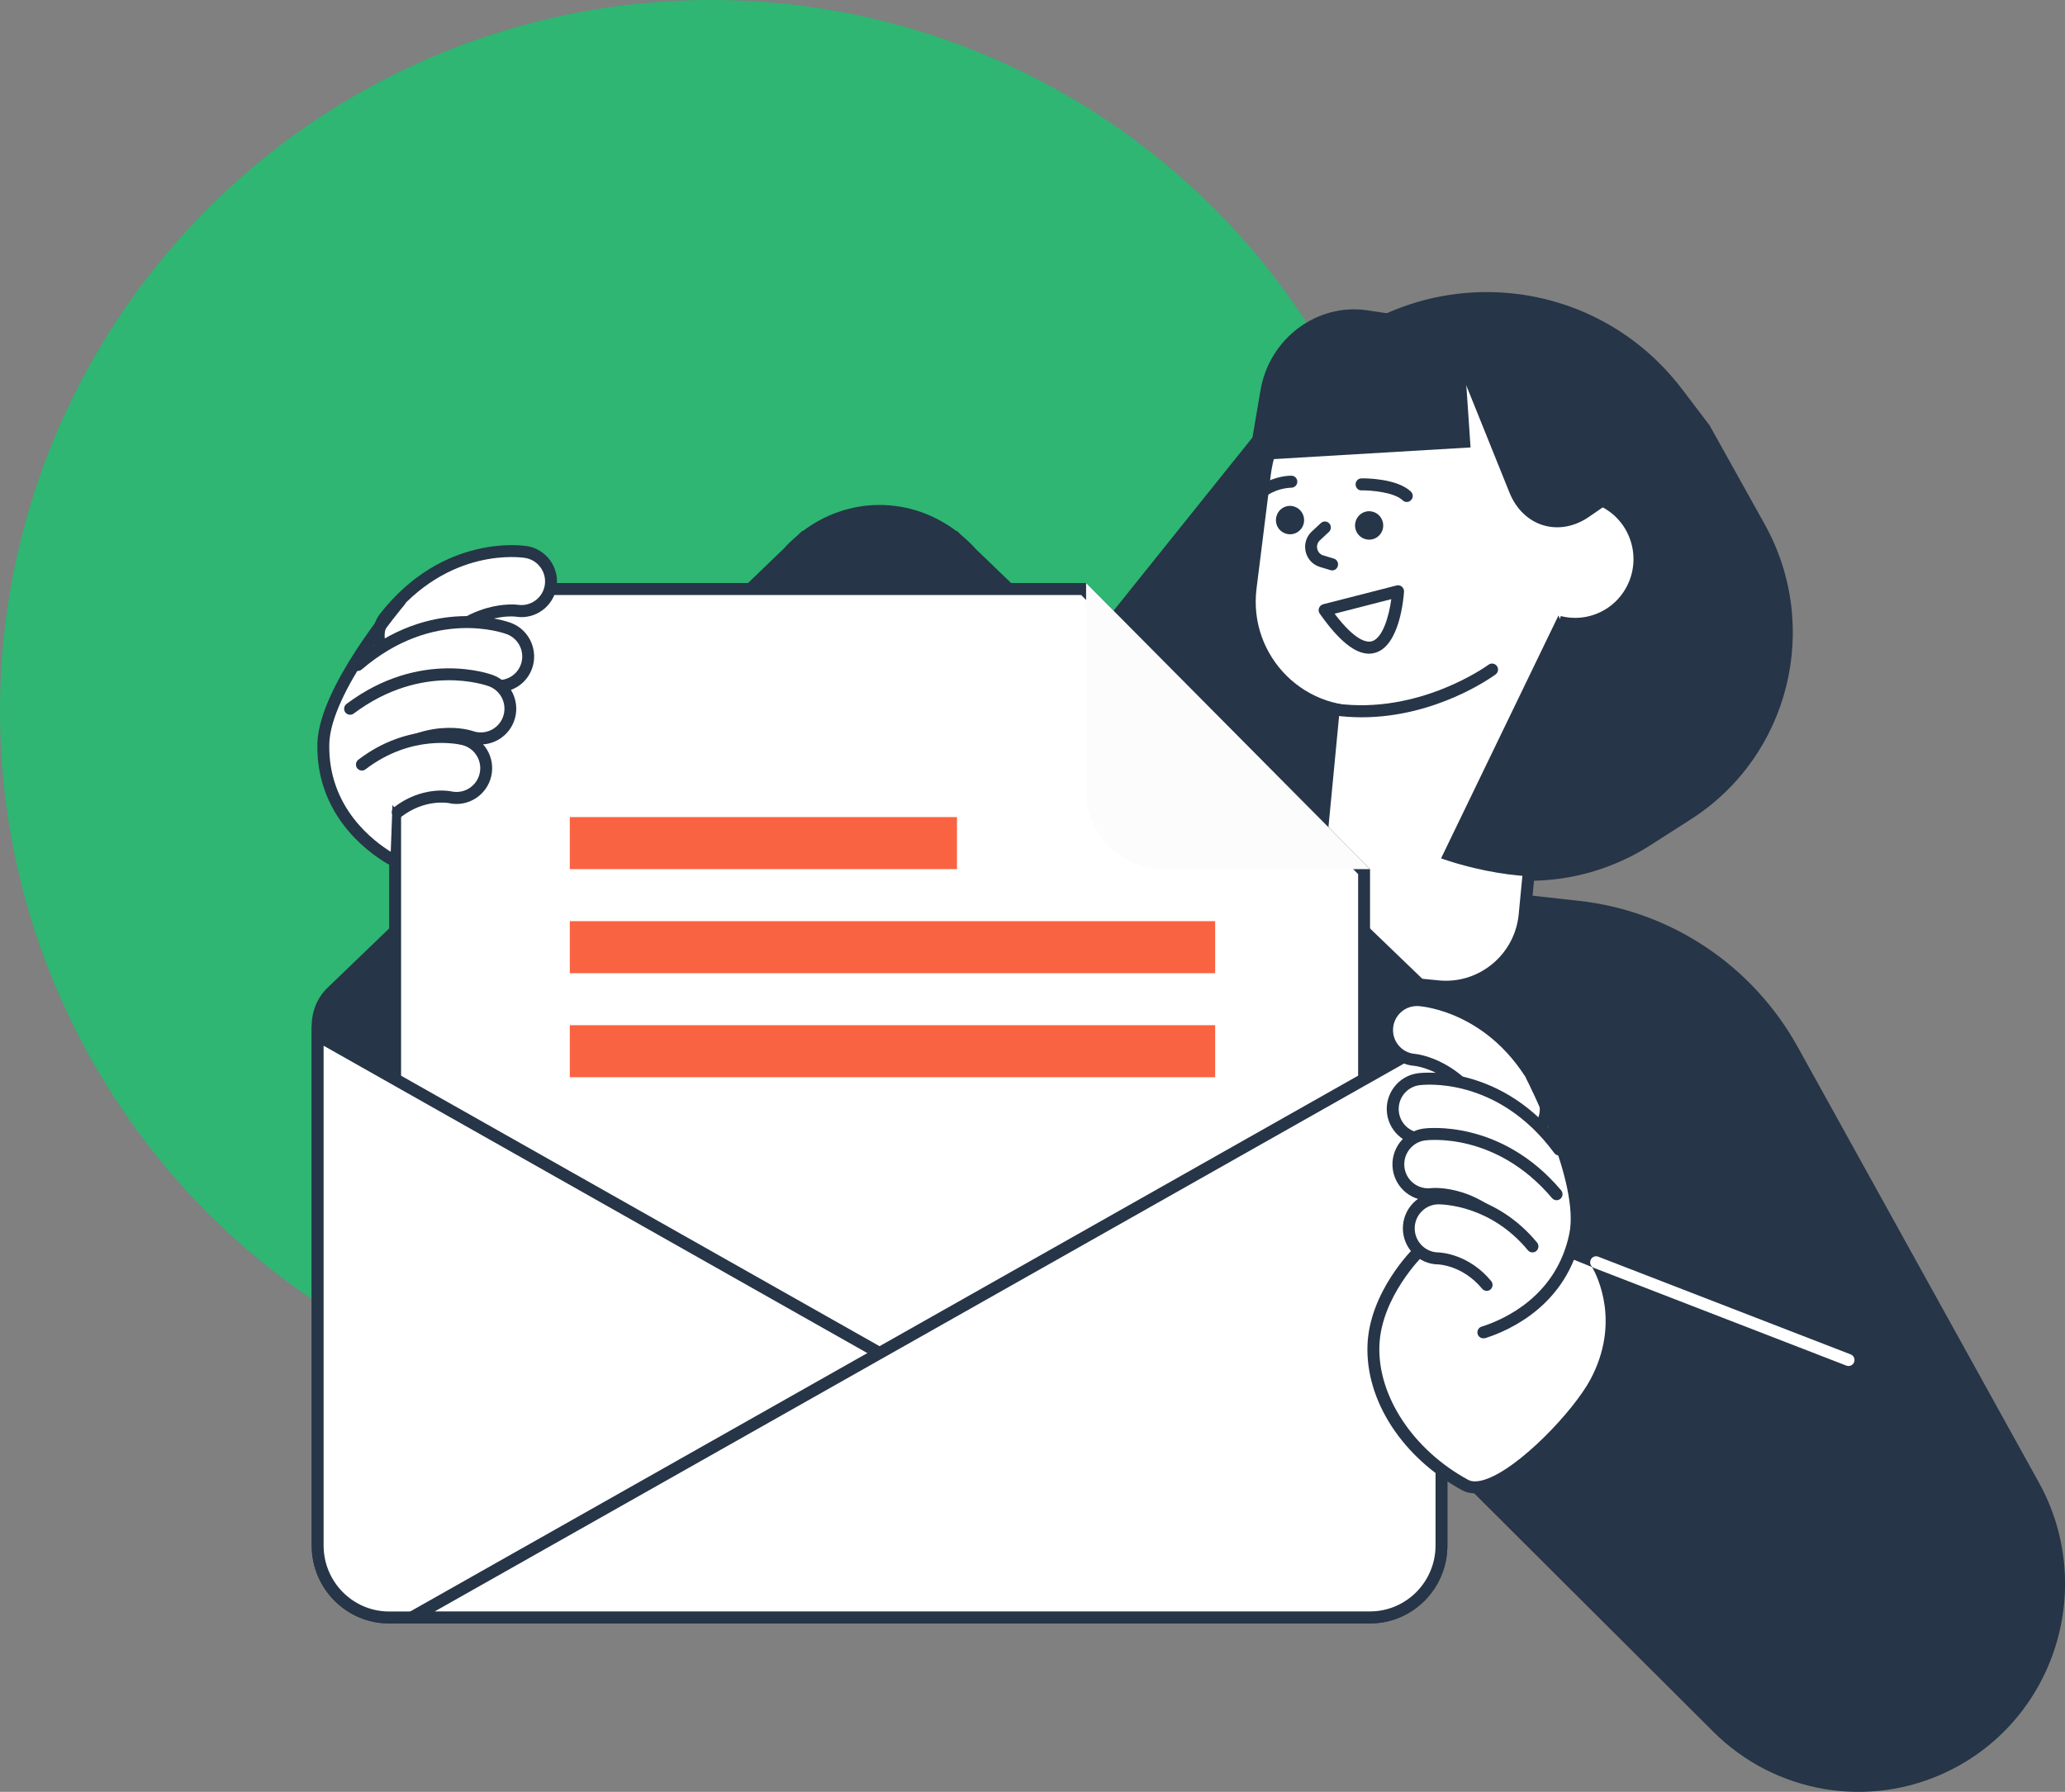 <svg width="106" height="92" viewBox="0 0 106 92" fill="none" xmlns="http://www.w3.org/2000/svg">
<rect x="0" y="0" width="106" height="92" fill="#808080" stroke="none"/>
<circle cx="36.5" cy="36.5" r="36.5" fill="#2EB672"/>
<g clip-path="url(#clip0_788_7035)">
<path d="M92.283 53.76L104.658 76.115C107.631 81.486 105.5 88.274 100.002 90.942C95.961 92.904 91.133 92.092 87.945 88.912L73.744 74.75L59.309 55.489L68.253 44.834L81.045 46.252C85.775 46.773 89.963 49.569 92.283 53.76Z" fill="#263547"/>
<path d="M53.704 35.669L66.479 19.732C71.626 13.313 81.373 13.441 86.35 19.99L87.754 21.837L90.584 26.916C93.514 32.178 91.854 38.828 86.799 42.064L84.713 43.4C81.857 45.227 78.354 45.708 75.122 44.716L54.536 38.403C53.38 38.046 52.944 36.621 53.704 35.669Z" fill="#263547"/>
<path d="M73.838 50.646L71.2 50.391C68.971 50.175 67.337 48.177 67.555 45.931L69.017 30.675L79.729 31.716L78.267 46.972C78.049 49.215 76.067 50.862 73.838 50.646Z" fill="white"/>
<path d="M74.231 50.974C74.092 50.974 73.952 50.967 73.809 50.954L71.171 50.699C68.776 50.466 67.019 48.315 67.249 45.901L68.712 30.645C68.728 30.475 68.877 30.354 69.046 30.367L79.758 31.409C79.839 31.415 79.914 31.458 79.966 31.52C80.018 31.582 80.041 31.664 80.034 31.746L78.572 47.002C78.351 49.268 76.447 50.974 74.231 50.974ZM73.868 50.338C75.924 50.535 77.76 49.012 77.958 46.94L79.391 31.988L69.29 31.006L67.857 45.957C67.659 48.03 69.17 49.88 71.23 50.08L73.868 50.338Z" fill="#263547"/>
<path d="M73.526 50.751L50.079 28.18C49.858 27.928 49.614 27.702 49.357 27.486L49.127 27.263C49.127 27.263 49.117 27.266 49.101 27.273C47.996 26.441 46.638 25.927 45.15 25.927C43.662 25.927 42.307 26.438 41.199 27.273C41.183 27.266 41.173 27.263 41.173 27.263L40.942 27.486C40.686 27.702 40.442 27.928 40.221 28.18L16.776 50.751C16.26 51.275 16 51.959 16 52.644V79.351C16 81.564 17.78 83.355 19.974 83.355H70.323C72.519 83.355 74.296 81.561 74.296 79.351V52.644C74.303 51.956 74.043 51.272 73.526 50.751Z" fill="#263547"/>
<path d="M45.15 71.351C41.605 71.351 38.275 69.959 35.77 67.435C33.265 64.91 31.884 61.554 31.884 57.981C31.884 54.409 33.265 51.052 35.77 48.528C38.275 46.003 41.605 44.611 45.15 44.611C48.694 44.611 52.025 46.003 54.53 48.528C57.035 51.052 58.415 54.409 58.415 57.981C58.415 61.554 57.035 64.91 54.53 67.435C52.025 69.959 48.694 71.351 45.15 71.351ZM45.15 44.641C41.615 44.641 38.291 46.029 35.793 48.547C33.294 51.065 31.917 54.415 31.917 57.978C31.917 61.541 33.294 64.89 35.793 67.408C38.291 69.927 41.615 71.315 45.15 71.315C48.685 71.315 52.008 69.927 54.507 67.408C57.005 64.89 58.383 61.541 58.383 57.978C58.383 54.415 57.005 51.065 54.507 48.547C52.008 46.029 48.685 44.641 45.15 44.641Z" fill="#FCFCFD"/>
<path d="M20.282 75.031V33.94C20.282 31.9 21.93 30.243 23.95 30.243H55.625L70.021 44.752V75.031H20.282Z" fill="white"/>
<path d="M55.498 30.55L69.715 44.88V74.724H20.588V33.94C20.588 32.07 22.095 30.55 23.95 30.55H55.498ZM55.751 29.935H23.95C21.754 29.935 19.977 31.729 19.977 33.94V75.336H70.326V44.621L55.751 29.935Z" fill="#263547"/>
<path d="M19.974 83.044C17.949 83.044 16.305 81.384 16.305 79.347V53.164L69.157 83.044H19.974Z" fill="white"/>
<path d="M16.611 53.691L67.987 82.74H19.974C18.118 82.74 16.611 81.22 16.611 79.35V53.691ZM16 52.637V79.347C16 81.561 17.78 83.352 19.974 83.352H70.323L16 52.637Z" fill="#263547"/>
<path d="M21.146 83.044L73.998 53.164V79.347C73.998 81.387 72.35 83.044 70.329 83.044H21.146Z" fill="white"/>
<path d="M73.689 53.691V79.347C73.689 81.217 72.181 82.736 70.326 82.736H22.316L73.689 53.691ZM74.3 52.637L19.974 83.352H70.323C72.519 83.352 74.296 81.558 74.296 79.347V52.637H74.3Z" fill="#263547"/>
<path d="M55.751 29.935V40.62C55.751 42.833 57.532 44.624 59.725 44.624H70.326L55.751 29.935Z" fill="#FCFCFD"/>
<path d="M62.376 47.296H29.249V49.968H62.376V47.296Z" fill="#FA6341"/>
<path d="M62.376 52.637H29.249V55.309H62.376V52.637Z" fill="#FA6341"/>
<path d="M49.123 41.952H29.249V44.624H49.123V41.952Z" fill="#FA6341"/>
<path d="M20.529 30.852C20.529 30.852 16.653 35.413 16.598 38.19C16.517 42.103 19.704 43.874 20.045 44.084L20.529 30.852Z" fill="white"/>
<path d="M19.791 33.622C19.337 33.078 19.307 32.27 19.762 31.69C22.898 27.702 26.852 28.321 27.017 28.347C27.843 28.488 28.401 29.273 28.262 30.105C28.125 30.93 27.358 31.49 26.54 31.359C26.407 31.343 24.109 31.078 22.134 33.589C21.614 34.247 20.662 34.359 20.009 33.835C19.928 33.769 19.857 33.697 19.791 33.622Z" fill="white"/>
<path d="M20.948 34.473C20.539 34.473 20.146 34.336 19.817 34.074C19.723 33.999 19.636 33.913 19.558 33.819C19.002 33.154 18.986 32.178 19.522 31.497C22.768 27.371 26.894 28.013 27.069 28.042C28.06 28.209 28.73 29.156 28.567 30.154C28.405 31.14 27.479 31.818 26.494 31.664C26.41 31.651 24.249 31.395 22.375 33.779C22.072 34.162 21.643 34.405 21.159 34.46C21.091 34.47 21.02 34.473 20.948 34.473ZM20.026 33.422C20.077 33.484 20.136 33.543 20.201 33.593C20.454 33.795 20.77 33.887 21.091 33.848C21.41 33.812 21.695 33.651 21.897 33.396C23.986 30.74 26.478 31.038 26.582 31.052C27.238 31.153 27.855 30.704 27.963 30.053C28.073 29.391 27.625 28.759 26.968 28.648C26.809 28.622 23.027 28.032 20.003 31.877C19.649 32.332 19.658 32.98 20.026 33.422Z" fill="#263547"/>
<path d="M18.369 34.139C22.212 30.839 25.974 32.214 26.13 32.276C26.913 32.574 27.31 33.455 27.017 34.241C26.725 35.023 25.864 35.423 25.087 35.135C24.961 35.092 22.758 34.382 20.334 36.464L18.369 34.139Z" fill="white"/>
<path d="M20.334 36.772C20.247 36.772 20.162 36.736 20.1 36.664C19.99 36.533 20.006 36.34 20.136 36.228C22.699 34.025 25.084 34.807 25.185 34.843C25.809 35.072 26.501 34.752 26.731 34.133C26.965 33.504 26.647 32.8 26.023 32.564C25.87 32.505 22.274 31.192 18.567 34.375C18.437 34.486 18.245 34.47 18.135 34.339C18.024 34.208 18.04 34.015 18.17 33.904C22.147 30.488 26.075 31.922 26.238 31.985C27.177 32.342 27.654 33.403 27.303 34.349C26.956 35.285 25.913 35.77 24.98 35.426C24.899 35.4 22.833 34.722 20.532 36.7C20.474 36.746 20.402 36.772 20.334 36.772Z" fill="#263547"/>
<path d="M17.972 36.389C21.634 33.645 25.065 34.896 25.214 34.951C26 35.249 26.397 36.13 26.101 36.923C25.809 37.709 24.941 38.108 24.162 37.823C24.035 37.781 21.822 37.073 19.392 39.159L17.972 36.389Z" fill="white"/>
<path d="M19.392 39.47C19.304 39.47 19.22 39.434 19.158 39.362C19.047 39.231 19.064 39.038 19.194 38.927C21.764 36.72 24.158 37.496 24.262 37.532C24.889 37.761 25.584 37.44 25.818 36.815C26.052 36.183 25.734 35.479 25.11 35.24C24.97 35.19 21.686 33.992 18.154 36.638C18.018 36.739 17.826 36.71 17.725 36.576C17.625 36.438 17.654 36.245 17.787 36.143C21.582 33.298 25.169 34.608 25.318 34.666C26.26 35.023 26.738 36.084 26.384 37.034C26.033 37.971 24.987 38.458 24.054 38.115C23.973 38.088 21.897 37.414 19.587 39.398C19.532 39.447 19.463 39.47 19.392 39.47Z" fill="#263547"/>
<path d="M18.58 39.254C21.042 37.368 23.515 37.885 23.788 37.951C24.603 38.144 25.11 38.969 24.915 39.791C24.723 40.606 23.918 41.114 23.109 40.934C23.021 40.918 21.731 40.685 20.415 41.69L18.58 39.254Z" fill="white"/>
<path d="M20.415 41.998C20.324 41.998 20.233 41.956 20.172 41.877C20.071 41.743 20.097 41.55 20.23 41.445C21.637 40.367 23.015 40.6 23.167 40.633C23.82 40.777 24.467 40.371 24.619 39.722C24.694 39.405 24.642 39.077 24.47 38.799C24.301 38.521 24.031 38.328 23.716 38.252C23.456 38.19 21.114 37.699 18.762 39.5C18.628 39.605 18.437 39.575 18.333 39.441C18.232 39.307 18.258 39.113 18.391 39.009C20.964 37.037 23.567 37.584 23.856 37.653C24.33 37.768 24.733 38.059 24.99 38.475C25.247 38.894 25.325 39.385 25.214 39.863C24.987 40.836 24.012 41.455 23.041 41.235C22.998 41.229 21.816 41.006 20.601 41.936C20.545 41.979 20.48 41.998 20.415 41.998Z" fill="#263547"/>
<path d="M20.045 44.395C19.99 44.395 19.934 44.382 19.886 44.349L19.843 44.323C18.752 43.668 16.218 41.759 16.292 38.187C16.351 35.331 20.136 30.842 20.298 30.652C20.409 30.524 20.601 30.508 20.73 30.619C20.86 30.731 20.873 30.924 20.763 31.055C20.724 31.097 16.958 35.564 16.903 38.2C16.835 41.448 19.155 43.193 20.155 43.793L20.204 43.822C20.347 43.91 20.393 44.1 20.305 44.245C20.246 44.339 20.149 44.395 20.045 44.395Z" fill="#263547"/>
<path d="M78.637 55.293C78.637 55.293 81.421 60.66 80.853 63.404C80.054 67.268 76.525 68.279 76.142 68.407L78.637 55.293Z" fill="white"/>
<path d="M72.818 64.262C72.818 64.262 70.602 66.416 70.502 69.062C70.401 71.704 72.175 74.596 75.213 76.25C76.818 77.121 80.872 72.913 81.912 70.968C83.719 67.575 81.935 64.812 81.935 64.812L80.638 64.291L72.818 64.262Z" fill="white"/>
<path d="M75.713 76.675C75.472 76.675 75.258 76.623 75.066 76.521C71.996 74.851 70.086 71.921 70.196 69.052C70.303 66.315 72.513 64.134 72.607 64.042C72.727 63.924 72.922 63.928 73.039 64.049C73.156 64.17 73.153 64.366 73.033 64.484C73.01 64.504 70.904 66.59 70.807 69.075C70.706 71.668 72.535 74.442 75.359 75.978C75.554 76.086 75.83 76.086 76.178 75.981C77.932 75.451 80.785 72.435 81.642 70.82C83.192 67.913 81.996 65.529 81.727 65.057L80.525 64.573C80.369 64.51 80.291 64.33 80.356 64.173C80.418 64.016 80.596 63.937 80.752 64L82.049 64.52C82.107 64.543 82.156 64.586 82.191 64.638C82.269 64.756 84.053 67.595 82.182 71.109C81.356 72.657 78.4 75.948 76.353 76.567C76.122 76.639 75.908 76.675 75.713 76.675Z" fill="#263547"/>
<path d="M78.741 58.181C79.31 57.749 79.521 56.963 79.206 56.288C77.019 51.655 72.997 51.36 72.825 51.347C71.983 51.295 71.259 51.943 71.207 52.791C71.155 53.633 71.785 54.356 72.617 54.418C72.753 54.431 75.07 54.694 76.447 57.614C76.808 58.381 77.721 58.705 78.481 58.338C78.572 58.295 78.66 58.243 78.741 58.181Z" fill="white"/>
<path d="M77.822 58.8C77.617 58.8 77.409 58.764 77.211 58.692C76.749 58.528 76.379 58.191 76.171 57.745C74.862 54.972 72.682 54.733 72.587 54.723C71.6 54.651 70.84 53.777 70.901 52.771C70.963 51.756 71.834 50.977 72.844 51.039C73.023 51.049 77.217 51.357 79.482 56.154C79.855 56.943 79.621 57.899 78.926 58.423C78.829 58.495 78.725 58.561 78.614 58.613C78.361 58.741 78.091 58.8 77.822 58.8ZM72.73 51.655C72.09 51.655 71.548 52.159 71.509 52.811C71.466 53.479 71.973 54.062 72.636 54.111C72.75 54.12 75.265 54.399 76.72 57.48C76.86 57.778 77.107 58.001 77.412 58.109C77.721 58.217 78.052 58.2 78.345 58.06C78.419 58.024 78.488 57.981 78.553 57.932C79.017 57.582 79.173 56.946 78.923 56.419C76.811 51.946 72.964 51.665 72.802 51.655C72.779 51.658 72.756 51.655 72.73 51.655Z" fill="#263547"/>
<path d="M80.024 59.016C76.99 54.897 72.984 55.388 72.815 55.411C71.98 55.525 71.392 56.298 71.502 57.139C71.613 57.974 72.37 58.564 73.198 58.459C73.332 58.446 75.658 58.253 77.571 60.85L80.024 59.016Z" fill="white"/>
<path d="M77.571 61.161C77.477 61.161 77.386 61.118 77.325 61.036C75.505 58.567 73.322 58.761 73.231 58.77C72.243 58.891 71.333 58.181 71.2 57.182C71.067 56.174 71.775 55.24 72.776 55.106C72.951 55.08 77.13 54.566 80.271 58.833C80.372 58.97 80.343 59.163 80.21 59.265C80.073 59.366 79.882 59.337 79.781 59.199C76.853 55.224 73.02 55.696 72.857 55.718C72.188 55.81 71.72 56.429 71.808 57.104C71.895 57.768 72.503 58.24 73.163 58.158C73.276 58.145 75.794 57.922 77.818 60.669C77.919 60.807 77.89 61 77.757 61.102C77.698 61.141 77.633 61.161 77.571 61.161Z" fill="#263547"/>
<path d="M79.907 61.318C76.928 57.785 73.276 58.23 73.114 58.253C72.276 58.367 71.688 59.144 71.798 59.988C71.909 60.827 72.669 61.419 73.501 61.315C73.637 61.301 75.966 61.111 77.89 63.718L79.907 61.318Z" fill="white"/>
<path d="M77.89 64.026C77.796 64.026 77.705 63.983 77.643 63.901C75.814 61.419 73.624 61.609 73.53 61.622C72.542 61.743 71.626 61.03 71.493 60.028C71.359 59.016 72.068 58.083 73.068 57.945C73.231 57.922 77.048 57.454 80.135 61.115C80.245 61.246 80.229 61.439 80.099 61.55C79.969 61.662 79.777 61.645 79.667 61.514C76.792 58.109 73.296 58.534 73.146 58.554C72.477 58.646 72.006 59.268 72.094 59.943C72.181 60.611 72.792 61.085 73.458 61.003C73.572 60.99 76.096 60.771 78.127 63.528C78.228 63.666 78.198 63.859 78.065 63.96C78.016 64.006 77.951 64.026 77.89 64.026Z" fill="#263547"/>
<path d="M78.666 63.993C76.668 61.58 74.124 61.524 73.841 61.524C72.997 61.527 72.314 62.225 72.318 63.076C72.321 63.921 73 64.605 73.838 64.612C73.929 64.615 75.248 64.681 76.314 65.971L78.666 63.993Z" fill="white"/>
<path d="M76.314 66.279C76.226 66.279 76.139 66.239 76.08 66.167C75.096 64.979 73.88 64.923 73.829 64.92C72.838 64.913 72.019 64.088 72.012 63.079C72.009 62.585 72.198 62.12 72.542 61.766C72.886 61.416 73.348 61.219 73.838 61.216C74.134 61.2 76.814 61.272 78.9 63.797C79.007 63.928 78.991 64.121 78.861 64.232C78.731 64.34 78.54 64.324 78.429 64.193C76.522 61.888 74.108 61.842 73.838 61.835C73.51 61.838 73.205 61.966 72.974 62.202C72.743 62.438 72.617 62.749 72.62 63.076C72.623 63.747 73.169 64.301 73.835 64.304C74.001 64.311 75.408 64.399 76.545 65.774C76.652 65.905 76.636 66.099 76.506 66.21C76.454 66.256 76.382 66.279 76.314 66.279Z" fill="#263547"/>
<path d="M76.142 68.715C76.015 68.715 75.895 68.633 75.853 68.505C75.801 68.345 75.885 68.168 76.048 68.116L76.103 68.099C77.221 67.736 79.894 66.55 80.557 63.341C81.097 60.738 78.397 55.489 78.371 55.437C78.293 55.286 78.351 55.099 78.501 55.021C78.65 54.942 78.835 55.001 78.913 55.152C79.03 55.375 81.74 60.65 81.158 63.469C80.43 66.993 77.513 68.293 76.291 68.689L76.243 68.705C76.207 68.712 76.174 68.715 76.142 68.715Z" fill="#263547"/>
<path d="M65.228 24.404L64.501 30.213C64.059 33.727 67.071 36.697 70.547 36.173L75.378 35.446C79.095 34.889 81.415 31.081 80.226 27.489L77.315 18.684L71.746 18.648C68.442 18.631 65.644 21.104 65.228 24.404Z" fill="white"/>
<path d="M75.057 16.673L75.486 22.973L64.091 23.648L64.702 20.046C65.157 17.371 67.613 15.54 70.216 15.937L75.057 16.673Z" fill="#263547"/>
<path d="M83.353 30.371C84.265 28.982 83.886 27.11 82.508 26.192C81.129 25.273 79.273 25.654 78.362 27.044C77.45 28.433 77.828 30.304 79.207 31.223C80.585 32.142 82.442 31.76 83.353 30.371Z" fill="white"/>
<path d="M74.599 18.13L77.484 25.292C78.189 27.04 80.028 27.597 81.571 26.533L83.757 25.023L80.827 19.103C79.904 17.24 77.643 16.509 75.82 17.482L74.599 18.13Z" fill="#263547"/>
<path d="M76.59 34.379C76.59 34.379 72.997 37.044 68.526 36.428L76.59 34.379Z" fill="white"/>
<path d="M69.897 36.828C69.439 36.828 68.968 36.798 68.484 36.733C68.315 36.71 68.198 36.556 68.221 36.386C68.244 36.219 68.396 36.098 68.565 36.12C72.867 36.713 76.373 34.156 76.408 34.13C76.545 34.028 76.736 34.058 76.837 34.195C76.938 34.333 76.909 34.526 76.772 34.627C76.636 34.726 73.751 36.828 69.897 36.828Z" fill="#263547"/>
<path d="M64.917 25.462C64.816 25.462 64.722 25.413 64.66 25.325C64.566 25.184 64.605 24.991 64.744 24.899C65.466 24.418 66.258 24.421 66.291 24.424C66.46 24.427 66.596 24.565 66.593 24.735C66.59 24.905 66.453 25.04 66.288 25.04H66.284C66.288 25.043 65.638 25.04 65.082 25.413C65.034 25.442 64.975 25.462 64.917 25.462Z" fill="#263547"/>
<path d="M72.211 25.773C72.136 25.773 72.061 25.747 72.003 25.688C71.544 25.256 70.326 25.171 69.894 25.177C69.725 25.194 69.589 25.043 69.585 24.872C69.582 24.702 69.719 24.561 69.888 24.561C70.073 24.555 71.704 24.558 72.422 25.239C72.545 25.357 72.552 25.55 72.435 25.675C72.373 25.74 72.292 25.773 72.211 25.773Z" fill="#263547"/>
<path d="M68.01 27.083L67.542 27.518C67.11 27.921 67.279 28.645 67.841 28.815L68.38 28.979L68.01 27.083Z" fill="white"/>
<path d="M68.383 29.287C68.354 29.287 68.325 29.283 68.296 29.273L67.756 29.11C67.386 28.998 67.11 28.704 67.022 28.324C66.934 27.944 67.051 27.558 67.334 27.292L67.802 26.857C67.925 26.742 68.12 26.749 68.234 26.873C68.348 26.998 68.341 27.194 68.218 27.309L67.75 27.744C67.63 27.859 67.578 28.023 67.617 28.183C67.656 28.347 67.769 28.471 67.928 28.517L68.468 28.681C68.63 28.73 68.721 28.9 68.672 29.064C68.637 29.201 68.516 29.287 68.383 29.287Z" fill="#263547"/>
<path d="M70.274 33.563C69.546 33.563 68.715 32.885 67.743 31.503C67.685 31.422 67.672 31.314 67.708 31.219C67.743 31.124 67.821 31.052 67.919 31.025L71.691 30.059C71.785 30.033 71.886 30.059 71.96 30.122C72.035 30.184 72.077 30.279 72.071 30.377C72.052 30.662 71.86 33.157 70.589 33.517C70.485 33.547 70.382 33.563 70.274 33.563ZM68.507 31.51C69.563 32.905 70.154 33 70.421 32.925C70.973 32.767 71.298 31.648 71.418 30.763L68.507 31.51Z" fill="#263547"/>
<path d="M70.973 27.188C70.859 27.574 70.456 27.794 70.073 27.676C69.689 27.561 69.472 27.155 69.589 26.769C69.702 26.382 70.105 26.163 70.489 26.281C70.869 26.398 71.086 26.805 70.973 27.188Z" fill="#263547"/>
<path d="M66.912 26.913C66.798 27.299 66.395 27.518 66.012 27.4C65.628 27.286 65.41 26.88 65.528 26.493C65.641 26.107 66.044 25.888 66.427 26.006C66.808 26.123 67.025 26.529 66.912 26.913Z" fill="#263547"/>
<path d="M80.002 31.595L73.972 44.071C73.972 44.071 77.844 45.518 81.103 44.824C84.362 44.13 80.002 31.595 80.002 31.595Z" fill="#263547"/>
<path d="M94.888 70.136C94.853 70.136 94.814 70.129 94.778 70.116L81.821 65.1C81.662 65.038 81.584 64.861 81.646 64.7C81.707 64.54 81.883 64.461 82.042 64.523L94.999 69.54C95.158 69.602 95.236 69.779 95.174 69.939C95.129 70.061 95.012 70.136 94.888 70.136Z" fill="white"/>
</g>
<defs>
<clipPath id="clip0_788_7035">
<rect width="90" height="77" fill="white" transform="translate(16 15)"/>
</clipPath>
</defs>
</svg>
